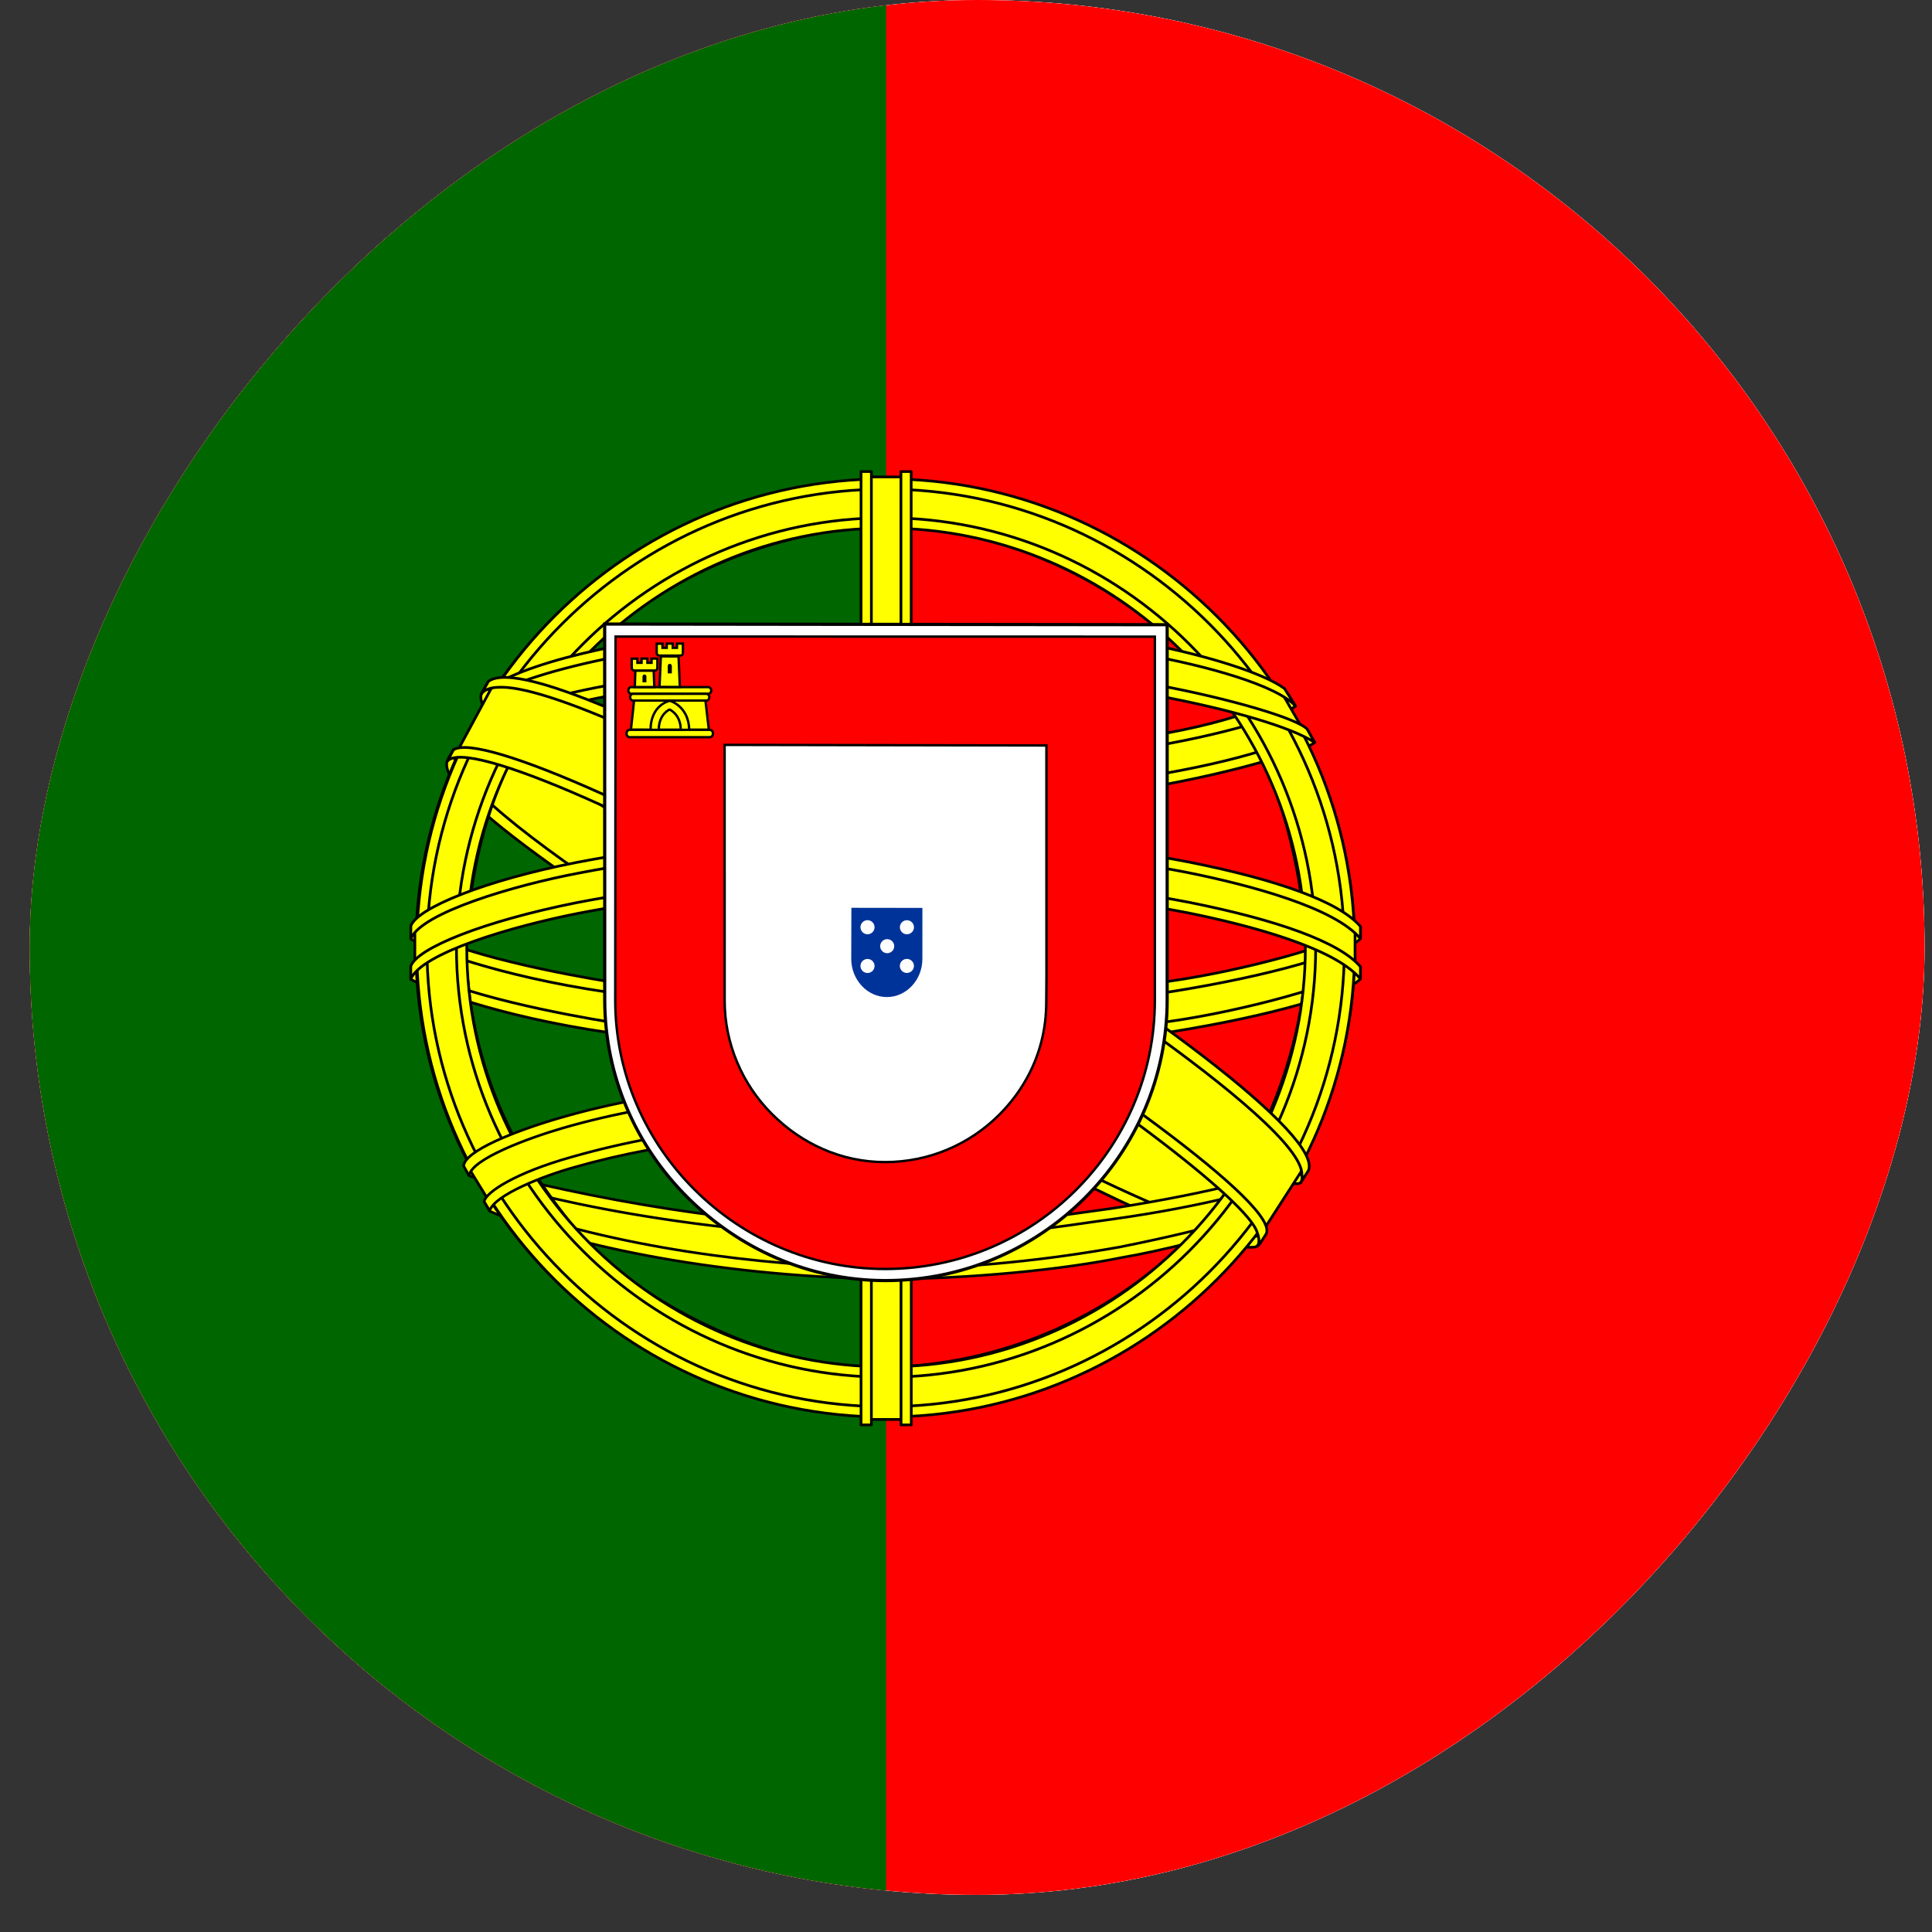 <svg width="40" height="40" viewBox="0 0 40 40" fill="none" xmlns="http://www.w3.org/2000/svg">
<rect x="0" y="0" width="40" height="40" fill="#333333" stroke="none"/>
<g clip-path="url(#clip0_401_997)">
<rect width="39.231" height="39.231" rx="19.615" transform="matrix(1 0 0 -1 0.615 39.231)" fill="white"/>
<g clip-path="url(#clip1_401_997)">
<rect width="39.231" height="39.231" transform="translate(0.615)" fill="white"/>
<g clip-path="url(#clip2_401_997)">
<path d="M53.654 0H-5.192V39.231H53.654V0Z" fill="#FF0000"/>
<path d="M18.346 0H-5.192V39.231H18.346V0Z" fill="#006600"/>
<path fill-rule="evenodd" clip-rule="evenodd" d="M26.02 25.7C23.057 25.611 9.47 17.13 9.377 15.78L10.127 14.528C11.475 16.487 25.364 24.734 26.729 24.442L26.02 25.7" fill="#FFFF00"/>
<path d="M26.02 25.7C23.057 25.611 9.47 17.13 9.377 15.78L10.127 14.528C11.475 16.487 25.364 24.734 26.729 24.442L26.02 25.7" stroke="black" stroke-width="0.056" stroke-linecap="round" stroke-linejoin="round"/>
<path fill-rule="evenodd" clip-rule="evenodd" d="M9.969 14.358C9.704 15.074 13.515 17.43 18.1 20.219C22.686 23.008 26.639 24.731 26.932 24.484C26.95 24.452 27.076 24.235 27.065 24.236C27.01 24.319 26.876 24.345 26.668 24.285C25.429 23.928 22.198 22.445 18.196 20.018C14.195 17.592 10.714 15.355 10.173 14.405C10.135 14.339 10.108 14.219 10.114 14.126L10.101 14.126L9.985 14.327L9.969 14.359H9.969L9.969 14.358ZM26.089 25.739C26.039 25.831 25.945 25.834 25.767 25.814C24.659 25.691 21.296 24.056 17.317 21.674C12.687 18.902 8.863 16.377 9.278 15.717L9.39 15.517L9.413 15.524C9.04 16.643 16.959 21.171 17.426 21.46C22.008 24.299 25.872 25.957 26.213 25.526L26.089 25.74V25.74L26.089 25.739Z" fill="#FFFF00" stroke="black" stroke-width="0.056" stroke-linecap="round" stroke-linejoin="round"/>
<path fill-rule="evenodd" clip-rule="evenodd" d="M18.363 16.598C21.328 16.574 24.988 16.192 27.094 15.353L26.64 14.616C25.395 15.305 21.716 15.758 18.338 15.825C14.342 15.789 11.522 15.417 10.109 14.469L9.681 15.254C12.278 16.353 14.94 16.586 18.363 16.598" fill="#FFFF00"/>
<path d="M18.363 16.598C21.328 16.574 24.988 16.192 27.094 15.353L26.64 14.616C25.395 15.305 21.716 15.758 18.338 15.825C14.342 15.789 11.522 15.417 10.109 14.469L9.681 15.254C12.278 16.353 14.94 16.586 18.363 16.598" stroke="black" stroke-width="0.056" stroke-linecap="round" stroke-linejoin="round"/>
<path fill-rule="evenodd" clip-rule="evenodd" d="M27.216 15.37C27.144 15.486 25.77 15.959 23.747 16.309C22.375 16.518 20.585 16.697 18.352 16.699C16.231 16.701 14.497 16.55 13.185 16.372C11.061 16.039 9.965 15.576 9.56 15.412C9.599 15.335 9.623 15.281 9.661 15.209C10.828 15.673 11.929 15.953 13.219 16.152C14.523 16.328 16.235 16.482 18.346 16.48C20.569 16.477 22.339 16.285 23.703 16.082C25.777 15.747 26.911 15.317 27.07 15.117L27.216 15.37H27.216H27.216ZM26.818 14.622C26.593 14.803 25.473 15.2 23.501 15.515C22.185 15.703 20.512 15.872 18.375 15.874C16.345 15.876 14.686 15.739 13.424 15.556C11.422 15.294 10.356 14.822 9.972 14.685C10.01 14.619 10.049 14.553 10.089 14.488C10.388 14.638 11.416 15.055 13.446 15.343C14.693 15.52 16.355 15.652 18.375 15.65C20.503 15.647 22.156 15.475 23.464 15.288C25.445 15.015 26.512 14.508 26.674 14.382L26.818 14.622V14.622L26.818 14.622Z" fill="#FFFF00" stroke="black" stroke-width="0.056" stroke-linecap="round" stroke-linejoin="round"/>
<path fill-rule="evenodd" clip-rule="evenodd" d="M8.625 20.171C10.449 21.152 14.5 21.646 18.334 21.68C21.824 21.686 26.372 21.14 28.073 20.239L28.026 19.257C27.494 20.089 22.62 20.886 18.296 20.854C13.971 20.821 9.956 20.153 8.617 19.288L8.625 20.17" fill="#FFFF00"/>
<path d="M8.625 20.171C10.449 21.152 14.5 21.646 18.334 21.68C21.824 21.686 26.372 21.14 28.073 20.239L28.026 19.257C27.494 20.089 22.62 20.886 18.296 20.854C13.971 20.821 9.956 20.153 8.617 19.288L8.625 20.17" stroke="black" stroke-width="0.056" stroke-linecap="round" stroke-linejoin="round"/>
<path fill-rule="evenodd" clip-rule="evenodd" d="M28.166 20.029L28.166 20.264C27.91 20.569 26.308 21.031 24.298 21.356C22.768 21.591 20.774 21.768 18.289 21.768C15.929 21.768 14.046 21.599 12.586 21.375C10.279 21.039 8.803 20.451 8.506 20.275L8.508 20.002C9.398 20.594 11.809 21.026 12.619 21.159C14.069 21.382 15.941 21.549 18.289 21.549C20.762 21.549 22.745 21.373 24.265 21.14C25.707 20.932 27.761 20.39 28.166 20.029H28.166L28.166 20.029ZM28.167 19.196L28.167 19.431C27.911 19.736 26.308 20.198 24.299 20.523C22.769 20.758 20.775 20.934 18.29 20.934C15.93 20.934 14.047 20.766 12.588 20.542C10.28 20.206 8.804 19.618 8.507 19.442L8.509 19.169C9.399 19.761 11.81 20.194 12.62 20.326C14.07 20.549 15.941 20.716 18.29 20.716C20.764 20.716 22.746 20.54 24.266 20.307C25.708 20.099 27.762 19.557 28.166 19.196L28.167 19.196L28.167 19.196Z" fill="#FFFF00" stroke="black" stroke-width="0.056" stroke-linecap="round" stroke-linejoin="round"/>
<path fill-rule="evenodd" clip-rule="evenodd" d="M18.326 25.531C14.131 25.506 10.536 24.388 9.777 24.203L10.331 25.07C11.671 25.634 15.178 26.474 18.366 26.381C21.554 26.288 24.34 26.041 26.303 25.085L26.87 24.187C25.532 24.817 20.979 25.525 18.326 25.531" fill="#FFFF00"/>
<path d="M18.326 25.531C14.131 25.506 10.536 24.388 9.777 24.203L10.331 25.07C11.671 25.634 15.178 26.474 18.366 26.381C21.554 26.288 24.34 26.041 26.303 25.085L26.87 24.187C25.532 24.817 20.979 25.525 18.326 25.531" stroke="black" stroke-width="0.056" stroke-linecap="round" stroke-linejoin="round"/>
<path fill-rule="evenodd" clip-rule="evenodd" d="M26.516 24.884C26.433 25.012 26.348 25.137 26.261 25.26C25.335 25.586 23.876 25.929 23.26 26.029C22.003 26.288 20.057 26.48 18.33 26.48C14.614 26.426 11.572 25.699 10.141 25.078L10.025 24.88L10.044 24.85L10.24 24.926C12.785 25.836 15.643 26.199 18.351 26.265C20.071 26.271 21.793 26.067 23.185 25.818C25.32 25.391 26.184 25.068 26.449 24.922L26.516 24.884H26.516L26.516 24.884ZM27.008 24.073C27.01 24.075 27.012 24.077 27.014 24.08C26.952 24.185 26.888 24.293 26.822 24.4C26.328 24.577 24.988 24.969 23.03 25.242C21.741 25.418 20.939 25.588 18.374 25.638C13.567 25.516 10.454 24.576 9.715 24.344L9.605 24.134C12.391 24.861 15.237 25.369 18.374 25.421C20.721 25.371 21.72 25.198 22.998 25.023C25.281 24.669 26.431 24.293 26.776 24.184C26.772 24.178 26.767 24.172 26.761 24.165L27.008 24.072L27.008 24.073L27.008 24.073Z" fill="#FFFF00" stroke="black" stroke-width="0.054" stroke-linecap="round" stroke-linejoin="round"/>
<path fill-rule="evenodd" clip-rule="evenodd" d="M27.058 19.396C27.072 22.155 25.66 24.632 24.522 25.724C22.913 27.27 20.779 28.264 18.288 28.31C15.505 28.361 12.882 26.547 12.178 25.75C10.802 24.192 9.682 22.214 9.646 19.547C9.816 16.535 10.999 14.438 12.713 12.999C14.427 11.56 16.709 10.86 18.609 10.91C20.802 10.967 23.363 12.043 25.133 14.179C26.293 15.578 26.795 17.096 27.058 19.396ZM18.311 9.947C23.655 9.947 28.05 14.295 28.05 19.627C28.05 24.959 23.655 29.308 18.311 29.308C12.967 29.308 8.609 24.959 8.609 19.627C8.609 14.295 12.967 9.947 18.311 9.947Z" fill="#FFFF00"/>
<path d="M18.311 9.947C23.655 9.947 28.05 14.295 28.05 19.627C28.05 24.959 23.655 29.308 18.311 29.308C12.967 29.308 8.609 24.959 8.609 19.627C8.609 14.295 12.967 9.947 18.311 9.947M27.058 19.396C27.072 22.155 25.66 24.632 24.522 25.724C22.913 27.27 20.779 28.264 18.288 28.31C15.505 28.361 12.882 26.547 12.178 25.75C10.802 24.192 9.682 22.214 9.646 19.547C9.816 16.535 10.999 14.438 12.713 12.999C14.427 11.56 16.709 10.86 18.609 10.91C20.802 10.967 23.363 12.043 25.133 14.179C26.293 15.578 26.795 17.096 27.058 19.396Z" stroke="black" stroke-width="0.056" stroke-linecap="round" stroke-linejoin="round"/>
<path fill-rule="evenodd" clip-rule="evenodd" d="M18.337 9.914C23.686 9.914 28.048 14.276 28.048 19.625C28.048 24.974 23.686 29.337 18.337 29.337C12.989 29.337 8.627 24.974 8.627 19.625C8.627 14.276 12.989 9.914 18.337 9.914ZM8.84 19.625C8.84 24.849 13.13 29.123 18.337 29.123C23.545 29.123 27.834 24.849 27.834 19.625C27.834 14.402 23.545 10.127 18.337 10.127C13.13 10.127 8.84 14.402 8.84 19.625Z" fill="#FFFF00" stroke="black" stroke-width="0.056" stroke-linecap="round" stroke-linejoin="round"/>
<path fill-rule="evenodd" clip-rule="evenodd" d="M18.345 10.721C23.223 10.721 27.24 14.724 27.24 19.617C27.24 24.509 23.223 28.513 18.345 28.513C13.468 28.513 9.45 24.509 9.45 19.617C9.45 14.724 13.468 10.721 18.345 10.721ZM9.664 19.617C9.664 24.392 13.585 28.299 18.345 28.299C23.105 28.299 27.026 24.392 27.026 19.617C27.026 14.842 23.105 10.934 18.345 10.934C13.585 10.934 9.664 14.842 9.664 19.617Z" fill="#FFFF00" stroke="black" stroke-width="0.056" stroke-linecap="round" stroke-linejoin="round"/>
<path fill-rule="evenodd" clip-rule="evenodd" d="M18.736 9.874H17.904L17.905 29.388H18.74L18.736 9.874Z" fill="#FFFF00" stroke="black" stroke-width="0.056" stroke-linecap="round" stroke-linejoin="round"/>
<path fill-rule="evenodd" clip-rule="evenodd" d="M18.653 9.763H18.865L18.867 29.501H18.655L18.653 9.763H18.653ZM17.827 9.763H18.041L18.041 29.501H17.827V9.763H17.827Z" fill="#FFFF00" stroke="black" stroke-width="0.056" stroke-linecap="round" stroke-linejoin="round"/>
<path fill-rule="evenodd" clip-rule="evenodd" d="M28.055 20.001V19.28L27.467 18.733L24.133 17.85L19.327 17.36L13.54 17.654L9.421 18.635L8.589 19.25V19.972L10.696 19.027L15.698 18.242H20.504L24.035 18.635L26.487 19.223L28.055 20.001Z" fill="#FFFF00" stroke="black" stroke-width="0.056" stroke-linecap="round" stroke-linejoin="round"/>
<path fill-rule="evenodd" clip-rule="evenodd" d="M18.341 18.122C20.634 18.117 22.86 18.339 24.625 18.683C26.446 19.047 27.727 19.502 28.166 20.014L28.165 20.267C27.637 19.63 25.912 19.164 24.584 18.897C22.832 18.556 20.622 18.336 18.341 18.34C15.935 18.345 13.694 18.573 11.968 18.91C10.583 19.184 8.736 19.73 8.505 20.269V20.005C8.632 19.632 10.007 19.075 11.937 18.689C13.675 18.35 15.92 18.126 18.341 18.122V18.122ZM18.342 17.289C20.636 17.285 22.861 17.506 24.625 17.85C26.447 18.214 27.728 18.669 28.166 19.181L28.166 19.434C27.638 18.798 25.913 18.331 24.584 18.064C22.833 17.723 20.623 17.503 18.342 17.508C15.935 17.512 13.706 17.74 11.979 18.077C10.643 18.33 8.721 18.898 8.506 19.436V19.172C8.633 18.804 10.036 18.227 11.938 17.856C13.676 17.517 15.921 17.293 18.342 17.289V17.289Z" fill="#FFFF00" stroke="black" stroke-width="0.056" stroke-linecap="round" stroke-linejoin="round"/>
<path fill-rule="evenodd" clip-rule="evenodd" d="M18.295 13.04C21.909 13.022 25.061 13.546 26.504 14.284L27.03 15.194C25.776 14.519 22.375 13.816 18.3 13.921C14.98 13.942 11.432 14.287 9.652 15.237L10.28 14.186C11.741 13.429 15.186 13.044 18.295 13.04" fill="#FFFF00"/>
<path d="M18.295 13.04C21.909 13.022 25.061 13.546 26.504 14.284L27.03 15.194C25.776 14.519 22.375 13.816 18.3 13.921C14.98 13.942 11.432 14.287 9.652 15.237L10.28 14.186C11.741 13.429 15.186 13.044 18.295 13.04" stroke="black" stroke-width="0.056" stroke-linecap="round" stroke-linejoin="round"/>
<path fill-rule="evenodd" clip-rule="evenodd" d="M18.343 13.792C20.404 13.786 22.396 13.902 23.98 14.188C25.455 14.463 26.862 14.875 27.063 15.096L27.219 15.372C26.73 15.053 25.513 14.697 23.95 14.4C22.38 14.105 20.389 14.008 18.34 14.013C16.013 14.005 14.205 14.128 12.654 14.398C11.014 14.705 9.875 15.144 9.594 15.352L9.747 15.061C10.293 14.783 11.159 14.447 12.613 14.185C14.218 13.892 16.044 13.804 18.343 13.792H18.343L18.343 13.792ZM18.342 12.96C20.315 12.954 22.263 13.064 23.781 13.337C24.978 13.57 26.162 13.934 26.596 14.258L26.824 14.62C26.436 14.189 24.977 13.781 23.688 13.552C22.182 13.292 20.315 13.19 18.342 13.173C16.272 13.179 14.359 13.306 12.874 13.576C11.458 13.845 10.544 14.165 10.157 14.414L10.358 14.111C10.892 13.83 11.754 13.572 12.839 13.361C14.335 13.089 16.26 12.965 18.342 12.96H18.342Z" fill="#FFFF00" stroke="black" stroke-width="0.056" stroke-linecap="round" stroke-linejoin="round"/>
<path fill-rule="evenodd" clip-rule="evenodd" d="M23.167 23.662C21.38 23.328 19.59 23.28 18.34 23.295C12.317 23.365 10.371 24.532 10.134 24.884L9.684 24.151C11.217 23.039 14.497 22.416 18.372 22.48C20.384 22.513 22.121 22.646 23.582 22.929L23.166 23.662" fill="#FFFF00"/>
<path d="M23.167 23.662C21.38 23.328 19.59 23.28 18.34 23.295C12.317 23.365 10.371 24.532 10.134 24.884L9.684 24.151C11.217 23.039 14.497 22.416 18.372 22.48C20.384 22.513 22.121 22.646 23.582 22.929L23.166 23.662" stroke="black" stroke-width="0.056" stroke-linecap="round" stroke-linejoin="round"/>
<path fill-rule="evenodd" clip-rule="evenodd" d="M18.305 23.191C19.98 23.216 21.625 23.285 23.212 23.581L23.097 23.784C21.623 23.512 20.051 23.408 18.311 23.417C16.088 23.399 13.84 23.607 11.883 24.169C11.265 24.34 10.243 24.737 10.138 25.066L10.024 24.877C10.057 24.683 10.675 24.28 11.83 23.956C14.072 23.314 16.169 23.206 18.305 23.191V23.191L18.305 23.191ZM18.381 22.348C20.117 22.381 21.909 22.461 23.652 22.806L23.532 23.017C21.959 22.705 20.455 22.601 18.391 22.569C16.161 22.573 13.796 22.732 11.646 23.357C10.951 23.559 9.753 23.997 9.713 24.343L9.599 24.14C9.625 23.826 10.662 23.416 11.595 23.144C13.763 22.514 16.134 22.352 18.381 22.348L18.381 22.348Z" fill="#FFFF00" stroke="black" stroke-width="0.054" stroke-linecap="round" stroke-linejoin="round"/>
<path fill-rule="evenodd" clip-rule="evenodd" d="M26.936 24.262L26.212 25.385L24.133 23.538L18.738 19.91L12.658 16.575L9.501 15.495L10.173 14.248L10.402 14.123L12.363 14.614L18.837 17.948L22.563 20.302L25.702 22.558L26.977 24.029L26.936 24.262Z" fill="#FFFF00" stroke="black" stroke-width="0.056" stroke-linecap="round" stroke-linejoin="round"/>
<path fill-rule="evenodd" clip-rule="evenodd" d="M9.387 15.525C9.941 15.149 14.01 16.962 18.268 19.529C22.515 22.104 26.573 25.014 26.207 25.559L26.086 25.748L26.031 25.792C26.043 25.783 26.104 25.709 26.025 25.507C25.844 24.911 22.965 22.614 18.189 19.73C13.533 16.954 9.652 15.281 9.264 15.759L9.387 15.525H9.387L9.387 15.525ZM27.084 24.246C27.434 23.555 23.659 20.711 18.98 17.943C14.192 15.229 10.742 13.632 10.111 14.108L9.971 14.363C9.97 14.377 9.976 14.346 10.006 14.323C10.121 14.223 10.311 14.23 10.396 14.228C11.482 14.245 14.581 15.671 18.93 18.164C20.835 19.274 26.979 23.214 26.955 24.322C26.957 24.417 26.963 24.437 26.927 24.484L27.084 24.246V24.246L27.084 24.246Z" fill="#FFFF00" stroke="black" stroke-width="0.056" stroke-linecap="round" stroke-linejoin="round"/>
<path d="M12.52 20.695C12.52 22.291 13.174 23.734 14.232 24.789C15.293 25.846 16.735 26.513 18.333 26.513C19.94 26.513 21.398 25.861 22.454 24.808C23.51 23.755 24.165 22.302 24.165 20.7H24.165V12.934L12.519 12.92L12.52 20.695H12.52L12.52 20.695Z" fill="white" stroke="black" stroke-width="0.066"/>
<path d="M12.738 20.706V20.71C12.738 22.236 13.37 23.626 14.383 24.634C15.399 25.645 16.797 26.273 18.327 26.273C19.865 26.273 21.261 25.65 22.272 24.643C23.283 23.636 23.91 22.247 23.91 20.715H23.91V13.181L12.745 13.179L12.738 20.706L12.738 20.706ZM21.665 15.435L21.666 20.23L21.662 20.737H21.662C21.662 20.87 21.654 21.023 21.638 21.152C21.547 21.91 21.198 22.571 20.682 23.085C20.078 23.687 19.243 24.06 18.324 24.06C17.409 24.06 16.594 23.674 15.987 23.069C15.364 22.45 15.003 21.6 15.003 20.721L15.002 15.422L21.665 15.434L21.665 15.435L21.665 15.435Z" fill="#FF0000" stroke="black" stroke-width="0.05"/>
<path d="M13.461 15.146C13.474 14.604 13.858 14.476 13.861 14.474C13.864 14.473 14.276 14.613 14.275 15.151L13.461 15.146" fill="#FFFF00"/>
<path d="M13.13 14.485L13.063 15.107L13.469 15.108C13.473 14.593 13.858 14.508 13.868 14.51C13.877 14.509 14.259 14.623 14.269 15.108H14.676L14.603 14.481L13.13 14.485V14.485L13.13 14.485Z" fill="#FFFF00" stroke="black" stroke-width="0.049"/>
<path d="M13.035 15.11H14.697C14.732 15.11 14.761 15.144 14.761 15.187C14.761 15.229 14.732 15.263 14.697 15.263H13.035C13 15.263 12.972 15.229 12.972 15.187C12.972 15.144 13 15.11 13.035 15.11Z" fill="#FFFF00" stroke="black" stroke-width="0.049"/>
<path d="M13.639 15.107C13.641 14.782 13.861 14.69 13.863 14.69C13.863 14.69 14.092 14.785 14.094 15.107H13.639" fill="#FFFF00"/>
<path d="M13.639 15.107C13.641 14.782 13.861 14.69 13.863 14.69C13.863 14.69 14.092 14.785 14.094 15.107H13.639" stroke="black" stroke-width="0.049"/>
<path d="M13.071 14.226H14.664C14.697 14.226 14.725 14.257 14.725 14.295C14.725 14.333 14.697 14.364 14.664 14.364H13.071C13.037 14.364 13.009 14.333 13.009 14.295C13.009 14.257 13.037 14.226 13.071 14.226Z" fill="#FFFF00" stroke="black" stroke-width="0.049"/>
<path d="M13.104 14.365H14.628C14.66 14.365 14.686 14.396 14.686 14.434C14.686 14.472 14.66 14.504 14.628 14.504H13.104C13.072 14.504 13.046 14.472 13.046 14.434C13.046 14.396 13.072 14.365 13.104 14.365Z" fill="#FFFF00" stroke="black" stroke-width="0.049"/>
<path d="M13.596 13.327L13.716 13.327V13.412H13.804V13.325L13.928 13.325V13.412H14.016V13.325H14.139L14.139 13.522C14.139 13.553 14.114 13.573 14.085 13.573H13.652C13.623 13.573 13.597 13.55 13.596 13.522L13.596 13.327H13.596L13.596 13.327Z" fill="#FFFF00" stroke="black" stroke-width="0.049"/>
<path d="M14.049 13.591L14.076 14.223L13.655 14.222L13.682 13.589L14.049 13.591" fill="#FFFF00"/>
<path d="M14.049 13.591L14.076 14.223L13.655 14.222L13.682 13.589L14.049 13.591" stroke="black" stroke-width="0.049"/>
<path d="M13.534 13.884L13.547 14.225L13.143 14.225L13.154 13.884H13.534H13.534L13.534 13.884Z" fill="#FFFF00" stroke="black" stroke-width="0.049"/>
<path d="M13.079 13.637L13.197 13.637V13.723H13.283V13.635L13.404 13.635V13.723H13.49V13.635L13.611 13.635L13.61 13.832C13.61 13.863 13.586 13.883 13.558 13.883H13.134C13.106 13.883 13.08 13.86 13.08 13.832L13.079 13.637H13.079L13.079 13.637Z" fill="#FFFF00" stroke="black" stroke-width="0.049"/>
<path d="M13.825 13.791C13.822 13.729 13.911 13.728 13.91 13.791V13.941H13.825V13.791" fill="black"/>
<path d="M13.302 14.009C13.302 13.95 13.384 13.949 13.383 14.009V14.126H13.302V14.009" fill="black"/>
<path d="M17.624 19.851V19.852C17.624 20.069 17.707 20.266 17.841 20.41C17.975 20.554 18.159 20.643 18.361 20.643C18.564 20.643 18.748 20.554 18.881 20.411C19.014 20.268 19.097 20.07 19.097 19.853V18.797L17.627 18.795L17.624 19.851" fill="#003399"/>
<path d="M17.961 19.343C18.041 19.343 18.107 19.278 18.107 19.197C18.107 19.117 18.041 19.051 17.961 19.051C17.881 19.051 17.815 19.117 17.815 19.197C17.815 19.278 17.881 19.343 17.961 19.343Z" fill="white"/>
<path d="M18.777 19.343C18.857 19.343 18.923 19.278 18.923 19.198C18.923 19.117 18.857 19.052 18.777 19.052C18.696 19.052 18.631 19.117 18.631 19.198C18.631 19.278 18.696 19.343 18.777 19.343Z" fill="white"/>
<path d="M18.368 19.735C18.449 19.735 18.514 19.67 18.514 19.589C18.514 19.509 18.449 19.444 18.368 19.444C18.288 19.444 18.223 19.509 18.223 19.589C18.223 19.67 18.288 19.735 18.368 19.735Z" fill="white"/>
<path d="M17.961 20.145C18.041 20.145 18.107 20.08 18.107 19.999C18.107 19.919 18.041 19.854 17.961 19.854C17.881 19.854 17.815 19.919 17.815 19.999C17.815 20.08 17.881 20.145 17.961 20.145Z" fill="white"/>
<path d="M18.776 20.144C18.856 20.144 18.922 20.079 18.922 19.998C18.922 19.918 18.856 19.853 18.776 19.853C18.695 19.853 18.63 19.918 18.63 19.998C18.63 20.079 18.695 20.144 18.776 20.144Z" fill="white"/>
</g>
</g>
</g>
<defs>
<clipPath id="clip0_401_997">
<rect width="39.231" height="39.231" rx="19.615" transform="matrix(1 0 0 -1 0.615 39.231)" fill="white"/>
</clipPath>
<clipPath id="clip1_401_997">
<rect width="39.231" height="39.231" fill="white" transform="translate(0.615)"/>
</clipPath>
<clipPath id="clip2_401_997">
<rect width="58.846" height="39.231" fill="white" transform="translate(-5.192)"/>
</clipPath>
</defs>
</svg>
